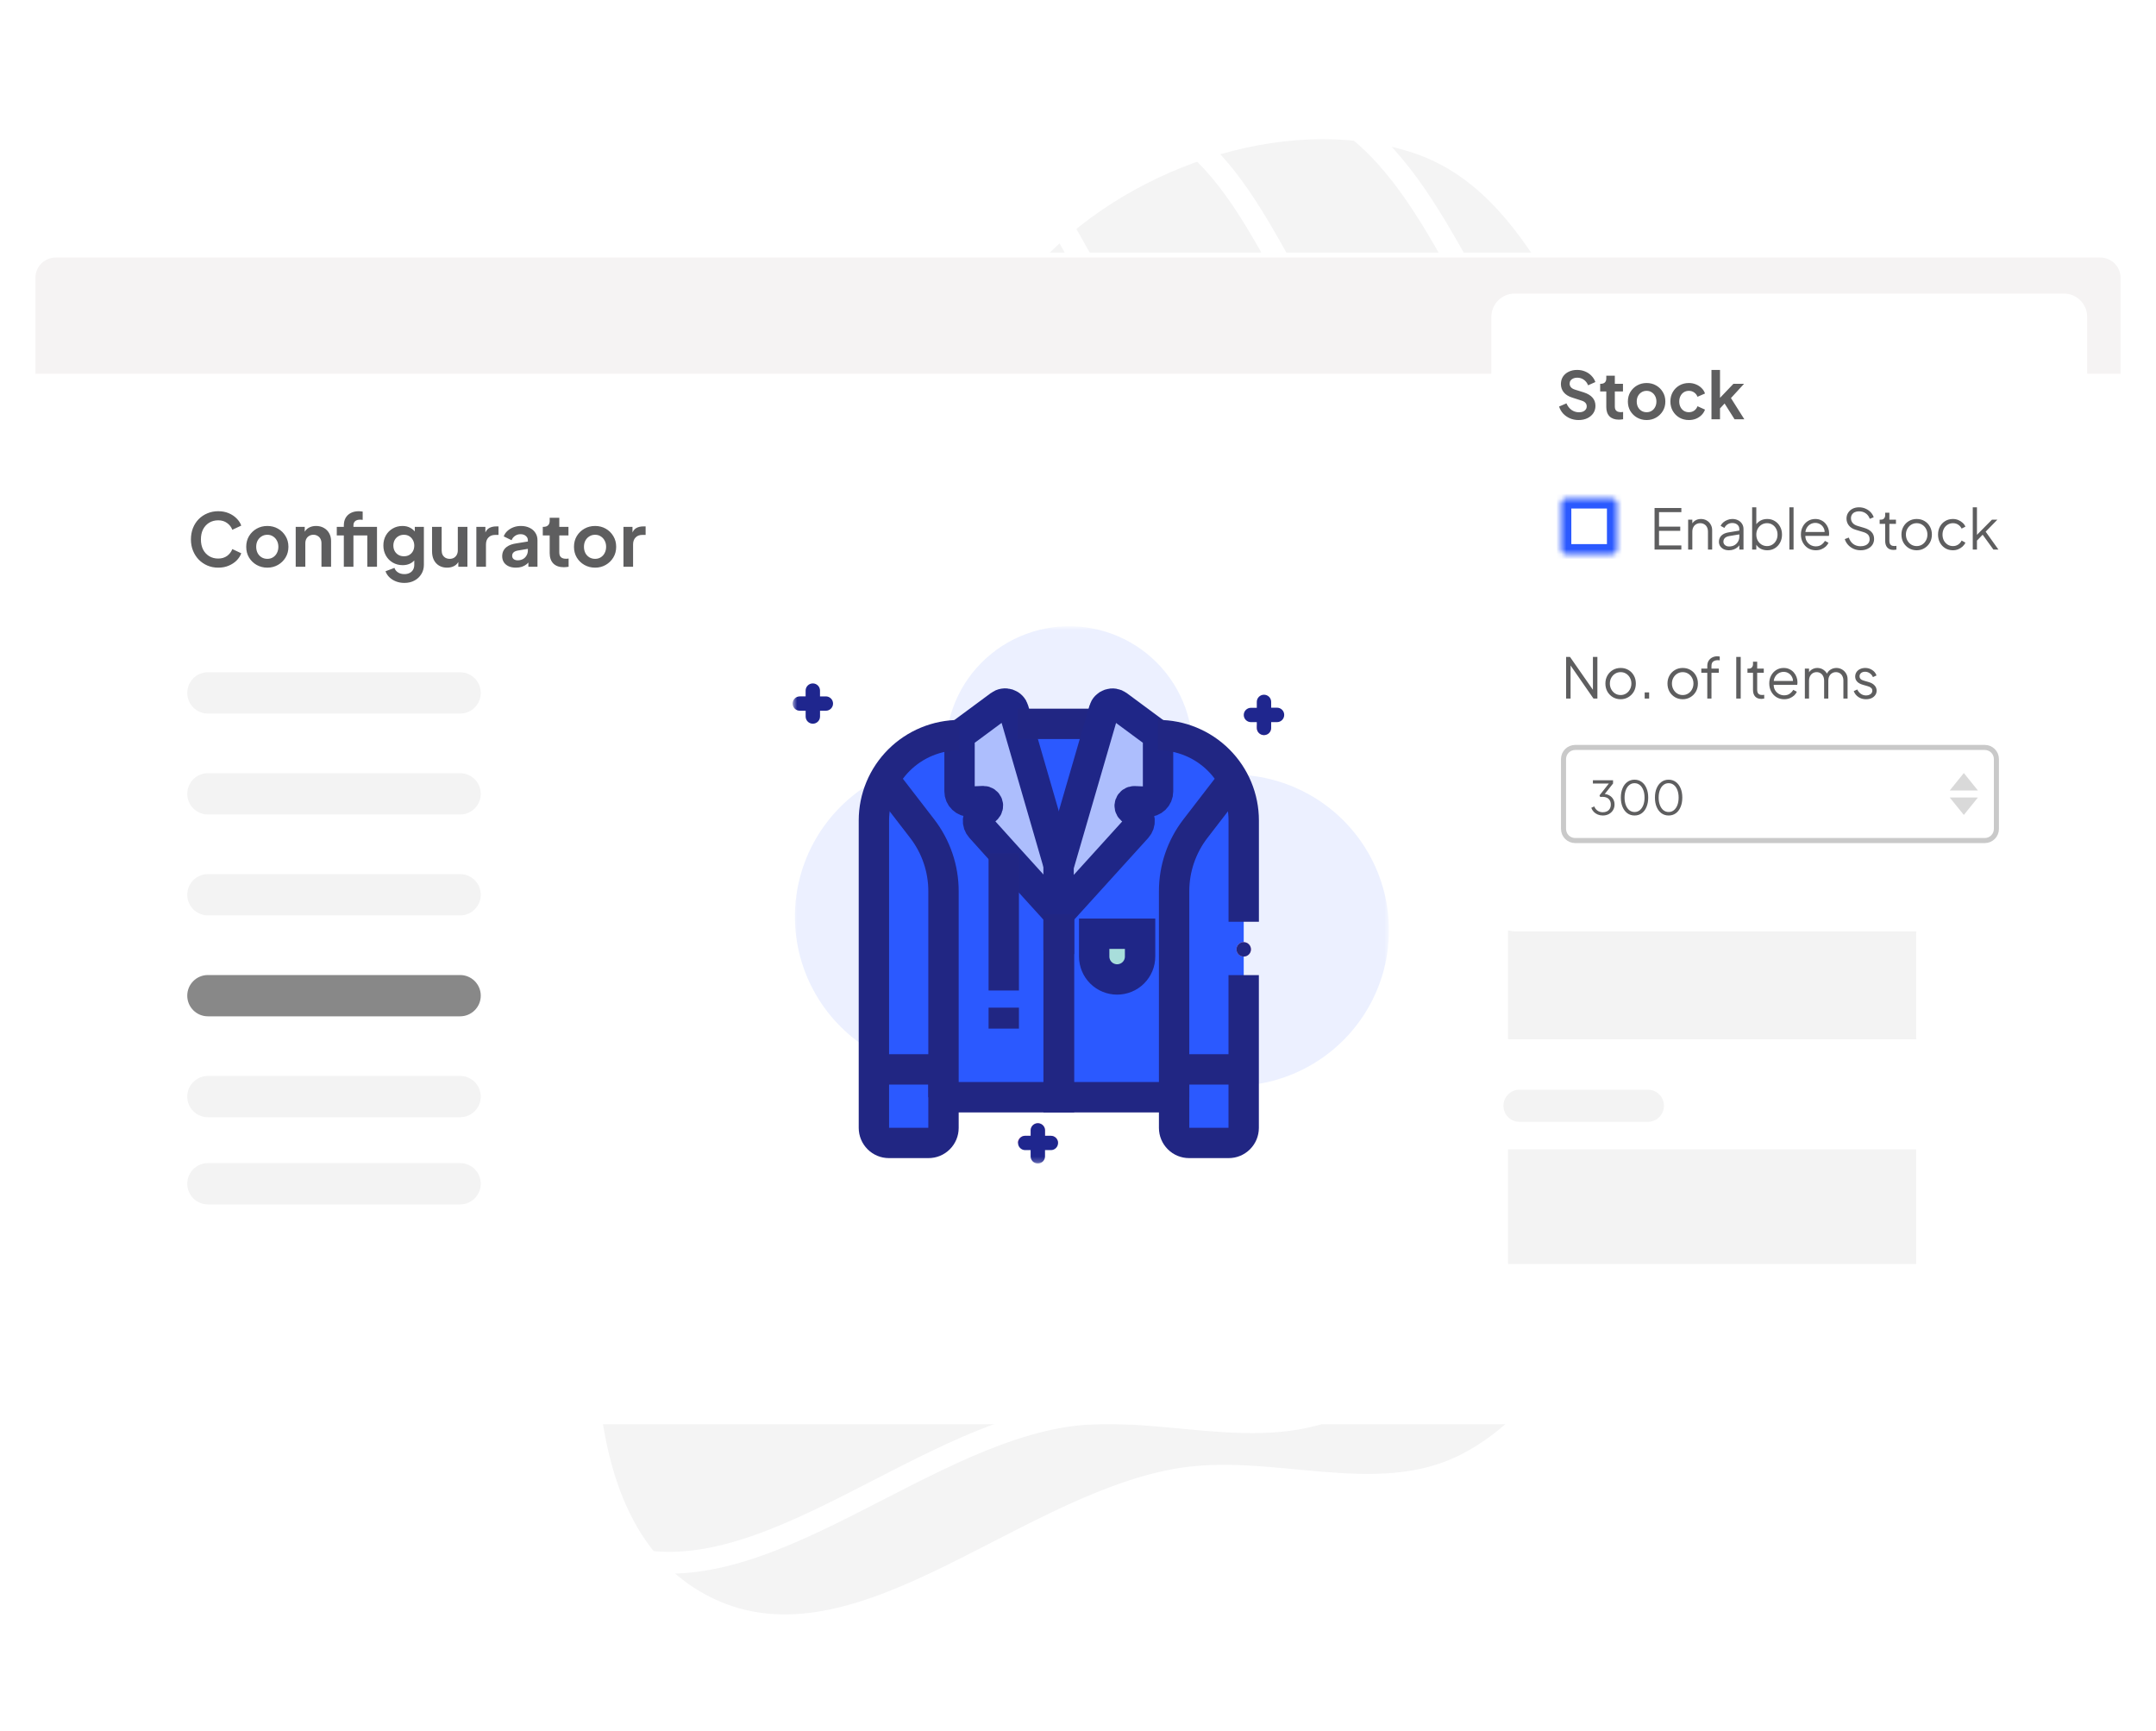 <svg width="426" height="342" viewBox="0 0 426 342" fill="none" xmlns="http://www.w3.org/2000/svg">
<g clip-path="url(#clip0_17_221)">
<g opacity="0.05">
<path fill-rule="evenodd" clip-rule="evenodd" d="M289.055 287.658C271.822 296.609 250.944 287.128 231.843 290.669C199.876 296.596 167.832 330.865 139.23 315.436C113.131 301.359 115.963 259.634 119.918 230.296C123.309 205.147 144.839 187.487 159.296 166.611C168.285 153.629 183.138 145.357 188.91 130.666C198.735 105.665 186.145 73.032 203.975 52.916C221.535 33.103 253.206 21.772 278.548 29.53C304.323 37.422 311.069 70.732 328.685 91.097C343.172 107.845 371.476 116.857 373.164 138.916C374.963 162.412 347.103 176.987 336.886 198.232C329.944 212.668 330.498 229.227 322.942 243.353C314.024 260.027 305.857 278.931 289.055 287.658Z" fill="#12141D" stroke="white" stroke-width="0.862"/>
<mask id="mask0_17_221" style="mask-type:alpha" maskUnits="userSpaceOnUse" x="115" y="24" width="261" height="298">
<path fill-rule="evenodd" clip-rule="evenodd" d="M289.055 287.659C271.822 296.61 250.945 287.129 231.843 290.67C199.876 296.597 167.833 330.866 139.23 315.438C113.132 301.36 115.963 259.635 119.919 230.297C123.309 205.148 144.839 187.489 159.296 166.612C168.286 153.63 183.138 145.358 188.911 130.668C198.735 105.667 186.145 73.034 203.975 52.917C221.536 33.104 253.206 21.773 278.549 29.532C304.323 37.423 311.07 70.733 328.685 91.098C343.172 107.846 371.476 116.858 373.165 138.917C374.963 162.413 347.103 176.988 336.886 198.233C329.944 212.669 330.498 229.228 322.943 243.354C314.024 260.028 305.857 278.932 289.055 287.659Z" fill="#C4C4C4" stroke="white" stroke-width="4.309"/>
</mask>
<g mask="url(#mask0_17_221)">
<path fill-rule="evenodd" clip-rule="evenodd" d="M266.252 277.009C249.016 285.96 228.138 276.484 209.034 280.027C177.063 285.957 145.013 320.223 116.41 304.801C90.311 290.729 93.147 249.012 97.107 219.679C100.501 194.535 122.035 176.877 136.495 156.002C145.487 143.022 160.342 134.75 166.117 120.062C175.946 95.065 163.359 62.44 181.192 42.325C198.757 22.514 230.432 11.181 255.776 18.935C281.552 26.822 288.295 60.124 305.909 80.483C320.396 97.227 348.701 106.233 350.387 128.288C352.183 151.778 324.318 166.354 314.098 187.596C307.154 202.03 307.706 218.585 300.148 232.71C291.227 249.381 283.056 268.283 266.252 277.009Z" stroke="white" stroke-width="4.309"/>
<path fill-rule="evenodd" clip-rule="evenodd" d="M233.241 246.479C218.237 254.271 200.062 246.023 183.432 249.107C155.6 254.269 127.699 284.097 102.799 270.673C80.08 258.424 82.55 222.111 85.997 196.577C88.952 174.689 107.698 159.318 120.287 141.147C128.115 129.848 141.046 122.646 146.074 109.861C154.63 88.101 143.674 59.702 159.198 42.192C174.489 24.946 202.063 15.081 224.125 21.83C246.564 28.695 252.433 57.684 267.766 75.406C280.377 89.981 305.017 97.82 306.485 117.018C308.048 137.466 283.791 150.154 274.894 168.645C268.848 181.21 269.328 195.621 262.749 207.916C254.982 222.429 247.869 238.882 233.241 246.479Z" stroke="white" stroke-width="4.309"/>
<path fill-rule="evenodd" clip-rule="evenodd" d="M195.941 223.779C182.612 230.707 166.454 223.35 151.677 226.085C126.947 230.662 102.171 257.201 80.034 245.232C59.834 234.31 62.005 201.98 65.051 179.249C67.662 159.763 84.311 146.09 95.486 129.92C102.435 119.865 113.922 113.463 118.382 102.083C125.971 82.715 116.214 57.422 129.999 41.843C143.576 26.499 168.075 17.734 187.686 23.759C207.632 29.886 212.868 55.7 226.506 71.489C237.723 84.474 259.627 91.47 260.944 108.564C262.347 126.772 240.798 138.052 232.904 154.509C227.54 165.692 227.977 178.523 222.138 189.465C215.246 202.381 208.936 217.025 195.941 223.779Z" stroke="white" stroke-width="4.309"/>
</g>
</g>
<g filter="url(#filter0_d_17_221)">
<path d="M415 49.889H11C8.239 49.889 6 52.127 6 54.889V276.373C6 279.134 8.239 281.373 11 281.373H415C417.761 281.373 420 279.134 420 276.373V54.889C420 52.127 417.761 49.889 415 49.889Z" fill="white"/>
</g>
<path d="M7 54.886C7 52.677 8.791 50.886 11 50.886H415C417.209 50.886 419 52.677 419 54.886V73.835H7V54.886Z" fill="#F5F3F3"/>
<path d="M43.118 112.151C42.345 112.151 41.63 112.011 40.973 111.73C40.325 111.45 39.755 111.059 39.262 110.556C38.779 110.053 38.402 109.464 38.131 108.787C37.86 108.11 37.725 107.37 37.725 106.568C37.725 105.766 37.856 105.027 38.117 104.35C38.387 103.663 38.764 103.074 39.247 102.581C39.74 102.078 40.316 101.691 40.973 101.421C41.63 101.14 42.345 101 43.118 101C43.892 101 44.583 101.131 45.192 101.392C45.81 101.653 46.332 102.001 46.758 102.436C47.183 102.861 47.487 103.33 47.671 103.842L45.902 104.669C45.699 104.127 45.356 103.683 44.873 103.335C44.389 102.977 43.805 102.798 43.118 102.798C42.442 102.798 41.843 102.958 41.321 103.277C40.808 103.596 40.407 104.035 40.117 104.596C39.837 105.157 39.697 105.814 39.697 106.568C39.697 107.322 39.837 107.985 40.117 108.555C40.407 109.116 40.808 109.555 41.321 109.874C41.843 110.193 42.442 110.353 43.118 110.353C43.805 110.353 44.389 110.179 44.873 109.831C45.356 109.473 45.699 109.023 45.902 108.482L47.671 109.309C47.487 109.821 47.183 110.295 46.758 110.73C46.332 111.155 45.81 111.498 45.192 111.76C44.583 112.021 43.892 112.151 43.118 112.151ZM52.827 112.151C52.054 112.151 51.348 111.972 50.71 111.614C50.082 111.257 49.58 110.769 49.203 110.15C48.835 109.531 48.652 108.826 48.652 108.033C48.652 107.24 48.835 106.535 49.203 105.916C49.58 105.297 50.082 104.809 50.71 104.451C51.339 104.093 52.044 103.915 52.827 103.915C53.6 103.915 54.301 104.093 54.929 104.451C55.558 104.809 56.055 105.297 56.423 105.916C56.8 106.525 56.988 107.231 56.988 108.033C56.988 108.826 56.8 109.531 56.423 110.15C56.046 110.769 55.543 111.257 54.915 111.614C54.287 111.972 53.591 112.151 52.827 112.151ZM52.827 110.411C53.252 110.411 53.625 110.309 53.944 110.106C54.272 109.903 54.528 109.623 54.712 109.265C54.905 108.898 55.002 108.487 55.002 108.033C55.002 107.569 54.905 107.163 54.712 106.815C54.528 106.457 54.272 106.177 53.944 105.974C53.625 105.761 53.252 105.655 52.827 105.655C52.392 105.655 52.01 105.761 51.682 105.974C51.353 106.177 51.092 106.457 50.899 106.815C50.715 107.163 50.623 107.569 50.623 108.033C50.623 108.487 50.715 108.898 50.899 109.265C51.092 109.623 51.353 109.903 51.682 110.106C52.01 110.309 52.392 110.411 52.827 110.411ZM58.428 111.977V104.089H60.212V105.64L60.067 105.365C60.25 104.891 60.55 104.533 60.966 104.292C61.391 104.04 61.884 103.915 62.445 103.915C63.025 103.915 63.536 104.04 63.981 104.292C64.435 104.543 64.789 104.896 65.04 105.35C65.291 105.795 65.417 106.312 65.417 106.902V111.977H63.517V107.351C63.517 107.003 63.45 106.703 63.315 106.452C63.179 106.201 62.991 106.007 62.749 105.872C62.517 105.727 62.242 105.655 61.923 105.655C61.613 105.655 61.338 105.727 61.096 105.872C60.855 106.007 60.666 106.201 60.531 106.452C60.395 106.703 60.328 107.003 60.328 107.351V111.977H58.428ZM67.936 111.977V105.785H66.544V104.089H67.936V103.828C67.936 103.228 68.057 102.721 68.298 102.305C68.55 101.88 68.898 101.556 69.342 101.334C69.787 101.111 70.314 101 70.922 101C71.038 101 71.164 101.01 71.299 101.029C71.444 101.039 71.566 101.053 71.662 101.073V102.711C71.566 102.692 71.473 102.682 71.386 102.682C71.309 102.672 71.237 102.668 71.169 102.668C70.744 102.668 70.415 102.764 70.183 102.958C69.951 103.141 69.835 103.431 69.835 103.828V104.089H73.286V105.785H69.835V111.977H67.936ZM72.575 111.977V104.089H74.489V111.977H72.575ZM79.898 115.167C79.308 115.167 78.761 115.07 78.26 114.877C77.757 114.684 77.322 114.413 76.955 114.065C76.597 113.727 76.336 113.326 76.172 112.862L77.941 112.195C78.056 112.562 78.283 112.857 78.622 113.079C78.97 113.311 79.395 113.427 79.898 113.427C80.284 113.427 80.623 113.355 80.913 113.21C81.212 113.065 81.444 112.852 81.609 112.572C81.773 112.301 81.855 111.972 81.855 111.585V109.787L82.218 110.222C81.947 110.696 81.584 111.054 81.13 111.295C80.675 111.537 80.159 111.658 79.579 111.658C78.844 111.658 78.187 111.489 77.607 111.15C77.027 110.812 76.572 110.348 76.244 109.758C75.915 109.168 75.751 108.507 75.751 107.772C75.751 107.028 75.915 106.365 76.244 105.785C76.572 105.205 77.022 104.751 77.593 104.422C78.162 104.084 78.81 103.915 79.535 103.915C80.124 103.915 80.642 104.04 81.087 104.292C81.541 104.533 81.918 104.886 82.218 105.35L81.957 105.829V104.089H83.754V111.585C83.754 112.272 83.585 112.886 83.247 113.427C82.918 113.968 82.464 114.394 81.884 114.703C81.313 115.012 80.652 115.167 79.898 115.167ZM79.811 109.903C80.217 109.903 80.569 109.816 80.869 109.642C81.178 109.458 81.42 109.207 81.594 108.888C81.768 108.569 81.855 108.202 81.855 107.786C81.855 107.38 81.763 107.018 81.58 106.699C81.406 106.37 81.164 106.114 80.855 105.93C80.555 105.746 80.207 105.655 79.811 105.655C79.414 105.655 79.057 105.746 78.738 105.93C78.419 106.114 78.167 106.37 77.984 106.699C77.81 107.018 77.723 107.38 77.723 107.786C77.723 108.192 77.81 108.555 77.984 108.874C78.167 109.193 78.413 109.444 78.723 109.628C79.042 109.812 79.405 109.903 79.811 109.903ZM88.34 112.151C87.731 112.151 87.199 112.016 86.746 111.745C86.3 111.474 85.958 111.097 85.716 110.614C85.484 110.131 85.368 109.565 85.368 108.917V104.089H87.267V108.758C87.267 109.087 87.33 109.377 87.456 109.628C87.591 109.87 87.779 110.063 88.021 110.208C88.272 110.343 88.553 110.411 88.862 110.411C89.171 110.411 89.447 110.343 89.689 110.208C89.93 110.063 90.119 109.864 90.254 109.613C90.389 109.362 90.457 109.062 90.457 108.714V104.089H92.356V111.977H90.558V110.425L90.718 110.701C90.534 111.184 90.23 111.547 89.805 111.789C89.389 112.03 88.901 112.151 88.34 112.151ZM94.122 111.977V104.089H95.906V105.843L95.761 105.582C95.944 104.992 96.229 104.582 96.616 104.35C97.012 104.118 97.486 104.002 98.037 104.002H98.501V105.684H97.819C97.278 105.684 96.843 105.853 96.515 106.191C96.186 106.52 96.022 106.984 96.022 107.583V111.977H94.122ZM101.937 112.151C101.386 112.151 100.908 112.059 100.502 111.876C100.096 111.692 99.781 111.431 99.559 111.092C99.337 110.744 99.226 110.343 99.226 109.889C99.226 109.454 99.323 109.067 99.516 108.729C99.709 108.381 100.009 108.091 100.415 107.859C100.821 107.627 101.333 107.463 101.951 107.366L104.532 106.945V108.395L102.314 108.772C101.937 108.84 101.657 108.961 101.473 109.135C101.289 109.309 101.197 109.536 101.197 109.816C101.197 110.087 101.299 110.305 101.502 110.469C101.715 110.624 101.976 110.701 102.285 110.701C102.681 110.701 103.029 110.618 103.329 110.454C103.638 110.28 103.875 110.044 104.039 109.744C104.213 109.444 104.3 109.116 104.3 108.758V106.728C104.3 106.39 104.165 106.109 103.894 105.887C103.633 105.655 103.285 105.539 102.85 105.539C102.444 105.539 102.082 105.65 101.763 105.872C101.454 106.085 101.226 106.37 101.081 106.728L99.53 105.974C99.685 105.558 99.926 105.201 100.255 104.901C100.593 104.591 100.99 104.35 101.444 104.176C101.898 104.002 102.391 103.915 102.923 103.915C103.571 103.915 104.141 104.035 104.634 104.277C105.127 104.509 105.508 104.838 105.779 105.263C106.059 105.679 106.199 106.167 106.199 106.728V111.977H104.402V110.628L104.808 110.599C104.605 110.937 104.363 111.223 104.083 111.455C103.803 111.677 103.484 111.851 103.126 111.977C102.768 112.093 102.372 112.151 101.937 112.151ZM111.409 112.064C110.52 112.064 109.828 111.822 109.336 111.339C108.853 110.846 108.611 110.154 108.611 109.265V105.785H107.248V104.089H107.393C107.78 104.089 108.079 103.987 108.292 103.784C108.505 103.581 108.611 103.286 108.611 102.9V102.291H110.51V104.089H112.322V105.785H110.51V109.164C110.51 109.425 110.553 109.647 110.64 109.831C110.737 110.015 110.882 110.154 111.075 110.251C111.278 110.348 111.535 110.396 111.844 110.396C111.912 110.396 111.989 110.392 112.076 110.382C112.173 110.372 112.264 110.363 112.351 110.353V111.977C112.216 111.996 112.061 112.016 111.887 112.035C111.713 112.054 111.554 112.064 111.409 112.064ZM117.588 112.151C116.815 112.151 116.109 111.972 115.471 111.614C114.843 111.257 114.34 110.769 113.963 110.15C113.596 109.531 113.412 108.826 113.412 108.033C113.412 107.24 113.596 106.535 113.963 105.916C114.34 105.297 114.843 104.809 115.471 104.451C116.099 104.093 116.805 103.915 117.588 103.915C118.361 103.915 119.062 104.093 119.69 104.451C120.318 104.809 120.816 105.297 121.183 105.916C121.56 106.525 121.749 107.231 121.749 108.033C121.749 108.826 121.56 109.531 121.183 110.15C120.806 110.769 120.303 111.257 119.675 111.614C119.048 111.972 118.352 112.151 117.588 112.151ZM117.588 110.411C118.013 110.411 118.385 110.309 118.704 110.106C119.033 109.903 119.289 109.623 119.473 109.265C119.666 108.898 119.762 108.487 119.762 108.033C119.762 107.569 119.666 107.163 119.473 106.815C119.289 106.457 119.033 106.177 118.704 105.974C118.385 105.761 118.013 105.655 117.588 105.655C117.153 105.655 116.771 105.761 116.442 105.974C116.113 106.177 115.852 106.457 115.659 106.815C115.476 107.163 115.384 107.569 115.384 108.033C115.384 108.487 115.476 108.898 115.659 109.265C115.852 109.623 116.113 109.903 116.442 110.106C116.771 110.309 117.153 110.411 117.588 110.411ZM123.19 111.977V104.089H124.973V105.843L124.828 105.582C125.011 104.992 125.296 104.582 125.683 104.35C126.079 104.118 126.553 104.002 127.104 104.002H127.568V105.684H126.887C126.345 105.684 125.91 105.853 125.582 106.191C125.253 106.52 125.089 106.984 125.089 107.583V111.977H123.19Z" fill="#5E5E5F"/>
<path d="M300.462 111.223C299.727 111.223 299.084 111.05 298.534 110.703C297.993 110.348 297.621 109.87 297.418 109.269L298.661 108.673C298.839 109.062 299.084 109.366 299.397 109.586C299.718 109.807 300.074 109.916 300.462 109.916C300.767 109.916 301.008 109.848 301.185 109.713C301.363 109.578 301.452 109.4 301.452 109.18C301.452 109.045 301.414 108.935 301.338 108.85C301.27 108.757 301.173 108.681 301.046 108.622C300.927 108.554 300.797 108.5 300.653 108.457L299.524 108.14C298.94 107.97 298.496 107.713 298.192 107.366C297.895 107.019 297.748 106.609 297.748 106.135C297.748 105.712 297.854 105.344 298.065 105.031C298.285 104.71 298.585 104.46 298.965 104.283C299.354 104.105 299.798 104.016 300.297 104.016C300.949 104.016 301.523 104.173 302.023 104.486C302.522 104.798 302.877 105.239 303.088 105.805L301.82 106.402C301.701 106.089 301.503 105.839 301.224 105.653C300.944 105.467 300.632 105.374 300.285 105.374C300.006 105.374 299.785 105.437 299.625 105.564C299.465 105.691 299.384 105.856 299.384 106.059C299.384 106.186 299.418 106.296 299.486 106.389C299.554 106.482 299.646 106.558 299.765 106.617C299.891 106.676 300.036 106.731 300.196 106.782L301.3 107.112C301.866 107.282 302.302 107.535 302.606 107.873C302.919 108.211 303.076 108.627 303.076 109.117C303.076 109.531 302.966 109.899 302.746 110.221C302.526 110.533 302.221 110.779 301.832 110.957C301.444 111.134 300.987 111.223 300.462 111.223ZM307.625 111.223C306.915 111.223 306.293 111.063 305.761 110.741C305.228 110.419 304.814 109.984 304.517 109.434C304.222 108.884 304.073 108.275 304.073 107.607C304.073 106.914 304.222 106.3 304.517 105.767C304.822 105.226 305.232 104.798 305.748 104.486C306.273 104.173 306.856 104.016 307.499 104.016C308.04 104.016 308.513 104.105 308.919 104.283C309.334 104.46 309.685 104.706 309.972 105.019C310.26 105.331 310.48 105.691 310.632 106.097C310.784 106.495 310.86 106.926 310.86 107.391C310.86 107.51 310.852 107.632 310.835 107.759C310.827 107.886 310.806 107.996 310.772 108.089H305.443V106.82H309.833L309.046 107.417C309.122 107.028 309.101 106.681 308.983 106.376C308.873 106.072 308.687 105.831 308.425 105.653C308.171 105.475 307.863 105.387 307.499 105.387C307.152 105.387 306.843 105.475 306.572 105.653C306.302 105.822 306.095 106.076 305.951 106.414C305.816 106.744 305.765 107.146 305.799 107.62C305.765 108.043 305.82 108.419 305.964 108.749C306.116 109.071 306.336 109.32 306.623 109.497C306.92 109.675 307.257 109.764 307.638 109.764C308.019 109.764 308.34 109.683 308.602 109.523C308.873 109.362 309.084 109.147 309.237 108.876L310.581 109.536C310.446 109.865 310.235 110.157 309.947 110.411C309.66 110.665 309.317 110.863 308.919 111.007C308.531 111.151 308.099 111.223 307.625 111.223ZM315.267 111.147C314.488 111.147 313.884 110.936 313.453 110.513C313.03 110.081 312.818 109.477 312.818 108.698V105.653H311.626V104.168H311.753C312.091 104.168 312.353 104.08 312.539 103.902C312.725 103.724 312.818 103.466 312.818 103.128V102.595H314.48V104.168H316.066V105.653H314.48V108.609C314.48 108.838 314.518 109.033 314.595 109.193C314.679 109.353 314.806 109.477 314.975 109.561C315.153 109.645 315.377 109.688 315.647 109.688C315.706 109.688 315.774 109.683 315.85 109.675C315.935 109.667 316.015 109.658 316.091 109.65V111.071C315.973 111.088 315.838 111.104 315.686 111.122C315.533 111.139 315.394 111.147 315.267 111.147ZM320.507 111.147C319.729 111.147 319.124 110.936 318.693 110.513C318.27 110.081 318.059 109.477 318.059 108.698V105.653H316.866V104.168H316.993C317.331 104.168 317.594 104.08 317.78 103.902C317.965 103.724 318.059 103.466 318.059 103.128V102.595H319.721V104.168H321.306V105.653H319.721V108.609C319.721 108.838 319.759 109.033 319.835 109.193C319.919 109.353 320.046 109.477 320.215 109.561C320.393 109.645 320.617 109.688 320.888 109.688C320.947 109.688 321.015 109.683 321.091 109.675C321.175 109.667 321.256 109.658 321.332 109.65V111.071C321.213 111.088 321.078 111.104 320.926 111.122C320.773 111.139 320.634 111.147 320.507 111.147ZM322.601 111.071V104.168H324.263V111.071H322.601ZM322.601 103.394V101.618H324.263V103.394H322.601ZM325.797 111.071V104.168H327.358V105.526L327.231 105.285C327.392 104.871 327.654 104.558 328.017 104.346C328.39 104.126 328.821 104.016 329.311 104.016C329.819 104.016 330.267 104.126 330.656 104.346C331.054 104.566 331.363 104.874 331.582 105.272C331.802 105.661 331.912 106.114 331.912 106.63V111.071H330.25V107.023C330.25 106.719 330.191 106.457 330.072 106.237C329.954 106.016 329.79 105.848 329.578 105.729C329.375 105.602 329.134 105.539 328.854 105.539C328.584 105.539 328.343 105.602 328.131 105.729C327.92 105.848 327.755 106.016 327.637 106.237C327.519 106.457 327.459 106.719 327.459 107.023V111.071H325.797ZM336.666 113.862C336.151 113.862 335.673 113.778 335.233 113.608C334.793 113.439 334.413 113.202 334.091 112.898C333.778 112.602 333.55 112.251 333.406 111.845L334.954 111.261C335.055 111.583 335.255 111.84 335.55 112.035C335.854 112.238 336.227 112.34 336.666 112.34C337.005 112.34 337.301 112.276 337.554 112.149C337.817 112.022 338.02 111.837 338.163 111.591C338.307 111.354 338.379 111.066 338.379 110.728V109.155L338.696 109.536C338.46 109.95 338.142 110.263 337.745 110.474C337.348 110.686 336.895 110.792 336.387 110.792C335.745 110.792 335.169 110.644 334.662 110.348C334.154 110.051 333.758 109.645 333.469 109.13C333.182 108.614 333.038 108.034 333.038 107.391C333.038 106.74 333.182 106.161 333.469 105.653C333.758 105.145 334.151 104.748 334.649 104.46C335.149 104.164 335.715 104.016 336.349 104.016C336.866 104.016 337.318 104.126 337.707 104.346C338.104 104.558 338.434 104.866 338.696 105.272L338.468 105.691V104.168H340.041V110.728C340.041 111.329 339.893 111.866 339.597 112.34C339.309 112.814 338.912 113.185 338.404 113.456C337.906 113.727 337.326 113.862 336.666 113.862ZM336.59 109.256C336.945 109.256 337.254 109.18 337.516 109.028C337.787 108.868 337.998 108.647 338.151 108.368C338.303 108.089 338.379 107.767 338.379 107.404C338.379 107.049 338.299 106.731 338.138 106.452C337.986 106.165 337.774 105.94 337.504 105.78C337.242 105.619 336.937 105.539 336.59 105.539C336.244 105.539 335.93 105.619 335.651 105.78C335.372 105.94 335.153 106.165 334.992 106.452C334.84 106.731 334.763 107.049 334.763 107.404C334.763 107.759 334.84 108.076 334.992 108.356C335.153 108.635 335.369 108.855 335.639 109.015C335.918 109.176 336.235 109.256 336.59 109.256ZM344.219 111.223C343.483 111.223 342.841 111.05 342.291 110.703C341.75 110.348 341.377 109.87 341.174 109.269L342.418 108.673C342.595 109.062 342.841 109.366 343.153 109.586C343.475 109.807 343.83 109.916 344.219 109.916C344.523 109.916 344.764 109.848 344.942 109.713C345.12 109.578 345.208 109.4 345.208 109.18C345.208 109.045 345.17 108.935 345.094 108.85C345.026 108.757 344.929 108.681 344.803 108.622C344.684 108.554 344.553 108.5 344.409 108.457L343.28 108.14C342.697 107.97 342.253 107.713 341.948 107.366C341.652 107.019 341.504 106.609 341.504 106.135C341.504 105.712 341.61 105.344 341.821 105.031C342.041 104.71 342.341 104.46 342.722 104.283C343.111 104.105 343.555 104.016 344.054 104.016C344.706 104.016 345.28 104.173 345.779 104.486C346.279 104.798 346.634 105.239 346.845 105.805L345.576 106.402C345.458 106.089 345.259 105.839 344.98 105.653C344.701 105.467 344.388 105.374 344.041 105.374C343.762 105.374 343.542 105.437 343.382 105.564C343.221 105.691 343.141 105.856 343.141 106.059C343.141 106.186 343.174 106.296 343.242 106.389C343.31 106.482 343.403 106.558 343.521 106.617C343.648 106.676 343.792 106.731 343.953 106.782L345.056 107.112C345.623 107.282 346.058 107.535 346.363 107.873C346.676 108.211 346.832 108.627 346.832 109.117C346.832 109.531 346.723 109.899 346.502 110.221C346.282 110.533 345.978 110.779 345.589 110.957C345.2 111.134 344.744 111.223 344.219 111.223Z" fill="#5E5E5F"/>
<path d="M90.915 132.822H41.078C38.826 132.822 37 134.648 37 136.9C37 139.152 38.826 140.978 41.078 140.978H90.915C93.167 140.978 94.993 139.152 94.993 136.9C94.993 134.648 93.167 132.822 90.915 132.822Z" fill="#F3F3F3"/>
<path d="M325.606 126.478H300.234C298.482 126.478 297.062 127.898 297.062 129.65C297.062 131.402 298.482 132.822 300.234 132.822H325.606C327.357 132.822 328.777 131.402 328.777 129.65C328.777 127.898 327.357 126.478 325.606 126.478Z" fill="#F3F3F3"/>
<path d="M325.606 170.886H300.234C298.482 170.886 297.062 172.306 297.062 174.058C297.062 175.81 298.482 177.23 300.234 177.23H325.606C327.357 177.23 328.777 175.81 328.777 174.058C328.777 172.306 327.357 170.886 325.606 170.886Z" fill="#F3F3F3"/>
<path d="M325.606 215.294H300.234C298.482 215.294 297.062 216.714 297.062 218.466C297.062 220.218 298.482 221.638 300.234 221.638H325.606C327.357 221.638 328.777 220.218 328.777 218.466C328.777 216.714 327.357 215.294 325.606 215.294Z" fill="#F3F3F3"/>
<path d="M90.915 152.76H41.078C38.826 152.76 37 154.586 37 156.839C37 159.091 38.826 160.917 41.078 160.917H90.915C93.167 160.917 94.993 159.091 94.993 156.839C94.993 154.586 93.167 152.76 90.915 152.76Z" fill="#F3F3F3"/>
<path d="M90.915 172.699H41.078C38.826 172.699 37 174.525 37 176.777C37 179.029 38.826 180.855 41.078 180.855H90.915C93.167 180.855 94.993 179.029 94.993 176.777C94.993 174.525 93.167 172.699 90.915 172.699Z" fill="#F3F3F3"/>
<path d="M90.915 192.637H41.078C38.826 192.637 37 194.463 37 196.715C37 198.968 38.826 200.794 41.078 200.794H90.915C93.167 200.794 94.993 198.968 94.993 196.715C94.993 194.463 93.167 192.637 90.915 192.637Z" fill="#888888"/>
<path d="M90.915 212.575H41.078C38.826 212.575 37 214.401 37 216.654C37 218.906 38.826 220.732 41.078 220.732H90.915C93.167 220.732 94.993 218.906 94.993 216.654C94.993 214.401 93.167 212.575 90.915 212.575Z" fill="#F3F3F3"/>
<path d="M90.915 229.795H41.078C38.826 229.795 37 231.621 37 233.873C37 236.126 38.826 237.952 41.078 237.952H90.915C93.167 237.952 94.993 236.126 94.993 233.873C94.993 231.621 93.167 229.795 90.915 229.795Z" fill="#F3F3F3"/>
<mask id="mask1_17_221" style="mask-type:luminance" maskUnits="userSpaceOnUse" x="156" y="123" width="119" height="107">
<path d="M274.409 123.759H156.61V229.795H274.409V123.759Z" fill="white"/>
</mask>
<g mask="url(#mask1_17_221)">
<path d="M163.18 137.59H162.024V136.438C162.024 136.062 161.874 135.702 161.608 135.436C161.341 135.17 160.98 135.021 160.603 135.021C160.226 135.021 159.864 135.17 159.597 135.436C159.331 135.702 159.181 136.062 159.181 136.438V137.585H158.029C157.653 137.585 157.291 137.735 157.025 138C156.758 138.266 156.609 138.626 156.609 139.002C156.609 139.378 156.758 139.738 157.025 140.003C157.291 140.269 157.653 140.418 158.029 140.418H159.186V141.566C159.186 141.942 159.335 142.301 159.602 142.567C159.869 142.833 160.23 142.982 160.607 142.982C160.984 142.982 161.346 142.833 161.612 142.567C161.879 142.301 162.028 141.942 162.028 141.566V140.418H163.18C163.557 140.418 163.918 140.269 164.185 140.003C164.451 139.738 164.602 139.378 164.602 139.002C164.602 138.626 164.451 138.266 164.185 138C163.918 137.735 163.557 137.585 163.18 137.585V137.59Z" fill="#1F268E"/>
<g style="mix-blend-mode:multiply" opacity="0.4">
<path d="M234.814 154.289C235.735 150.853 235.887 147.257 235.26 143.755C234.634 140.253 233.243 136.932 231.188 134.024C229.132 131.117 226.461 128.694 223.363 126.929C220.264 125.163 216.815 124.096 213.258 123.804C209.701 123.512 206.123 124.002 202.777 125.239C199.431 126.476 196.398 128.43 193.892 130.963C191.387 133.496 189.469 136.546 188.276 139.898C187.083 143.25 186.643 146.823 186.987 150.363C181.573 150.527 176.298 152.109 171.692 154.948C167.086 157.787 163.31 161.784 160.745 166.539C158.179 171.292 156.915 176.635 157.078 182.03C157.241 187.425 158.825 192.682 161.673 197.275C164.521 201.866 168.53 205.63 173.299 208.188C178.069 210.746 183.43 212.008 188.843 211.848C194.257 211.687 199.533 210.109 204.142 207.274C208.75 204.438 212.528 200.443 215.097 195.691C217.4 201.17 221.246 205.867 226.169 209.215C231.093 212.563 236.883 214.419 242.843 214.559C248.802 214.699 254.673 213.117 259.75 210.003C264.826 206.889 268.889 202.378 271.449 197.014C274.009 191.649 274.955 185.66 274.174 179.771C273.393 173.882 270.919 168.345 267.049 163.827C263.178 159.309 258.079 156.005 252.365 154.312C246.651 152.62 240.568 152.612 234.851 154.289H234.814Z" fill="#CFDAFF"/>
</g>
<path d="M209.062 225.815H201.074C201.074 225.439 201.223 225.079 201.489 224.813C201.755 224.547 202.116 224.397 202.493 224.395H203.644V223.248C203.665 222.886 203.824 222.546 204.088 222.297C204.352 222.048 204.702 221.909 205.066 221.909C205.43 221.909 205.779 222.048 206.044 222.297C206.308 222.546 206.467 222.886 206.487 223.248V224.395H207.639C208.017 224.395 208.378 224.545 208.645 224.811C208.913 225.077 209.062 225.439 209.062 225.815Z" fill="#F2A7C5"/>
<path d="M243.66 154.032L243.582 153.906C242.117 151.282 239.974 149.096 237.376 147.575C234.778 146.054 231.82 145.252 228.807 145.253L226.159 143.297H192.246L189.598 145.253C186.587 145.251 183.629 146.049 181.032 147.567C178.435 149.085 176.291 151.268 174.823 153.888L174.746 154.032C173.383 156.512 172.67 159.296 172.673 162.124V225.833H183.446C184.237 225.832 184.995 225.518 185.554 224.961C186.113 224.404 186.428 223.648 186.429 222.859V216.778H231.99V222.842C231.991 223.63 232.306 224.385 232.865 224.943C233.425 225.5 234.182 225.814 234.973 225.815H245.745V162.106C245.742 159.283 245.024 156.506 243.66 154.032Z" fill="#2B59FF"/>
<path d="M247.174 187.563C247.174 187.844 247.09 188.119 246.933 188.353C246.776 188.587 246.553 188.77 246.292 188.877C246.031 188.985 245.744 189.013 245.467 188.958C245.19 188.903 244.935 188.768 244.736 188.569C244.536 188.369 244.4 188.116 244.345 187.84C244.29 187.564 244.318 187.277 244.426 187.018C244.534 186.758 244.717 186.535 244.953 186.379C245.187 186.222 245.463 186.139 245.746 186.139C246.124 186.139 246.488 186.289 246.756 186.556C247.023 186.823 247.174 187.185 247.174 187.563Z" fill="#F2A7C5"/>
<path d="M251.168 143.279V143.821C251.168 144.196 251.018 144.556 250.753 144.82C250.486 145.086 250.126 145.234 249.749 145.234C249.373 145.234 249.011 145.086 248.746 144.82C248.479 144.556 248.33 144.196 248.33 143.821V143.279H251.168Z" fill="#F2A7C5"/>
<path d="M209.248 171.143V180.631L209.212 180.591L209.171 180.545L198.322 168.585L193.76 163.52C193.576 163.316 193.435 163.076 193.346 162.816C193.257 162.555 193.223 162.279 193.245 162.004C193.266 161.73 193.343 161.463 193.472 161.22C193.601 160.976 193.777 160.761 193.992 160.588L194.898 159.856C195.036 159.735 195.134 159.575 195.178 159.397C195.223 159.219 195.213 159.033 195.148 158.861C195.084 158.69 194.969 158.541 194.818 158.437C194.667 158.332 194.489 158.276 194.305 158.274L191.711 158.383C191.438 158.394 191.164 158.349 190.909 158.252C190.652 158.156 190.418 158.009 190.221 157.82C190.022 157.631 189.866 157.404 189.758 157.153C189.65 156.902 189.595 156.632 189.594 156.358V145.234L192.246 143.278L197.56 139.347C197.785 139.178 198.048 139.066 198.327 139.021C198.605 138.975 198.891 138.998 199.158 139.087C199.426 139.176 199.668 139.328 199.863 139.531C200.059 139.733 200.202 139.981 200.28 140.251L201.083 143.002L201.16 143.269L209.203 171.007L209.248 171.143Z" fill="#ADBEFD" stroke="#1F2687" stroke-width="6" stroke-miterlimit="10"/>
<path d="M189.598 145.234C187.375 145.234 185.174 145.671 183.12 146.519C181.067 147.367 179.201 148.609 177.629 150.176C176.058 151.743 174.811 153.603 173.961 155.65C173.11 157.697 172.673 159.891 172.673 162.106V222.837C172.673 223.625 172.987 224.381 173.546 224.939C174.104 225.497 174.862 225.812 175.653 225.815H183.442C183.833 225.815 184.222 225.738 184.585 225.588C184.946 225.439 185.276 225.218 185.552 224.942C185.83 224.665 186.049 224.337 186.199 223.976C186.349 223.615 186.425 223.228 186.425 222.837V216.778H209.248V180.631" stroke="#212683" stroke-width="6" stroke-miterlimit="10"/>
<path d="M201.074 143.012H217.268" stroke="#212683" stroke-width="6" stroke-miterlimit="10"/>
<path d="M186.425 216.778V176.068C186.425 171.602 184.945 167.262 182.218 163.719L174.746 154.032" stroke="#212683" stroke-width="6" stroke-miterlimit="10"/>
<path d="M228.816 145.235V156.382C228.816 156.655 228.762 156.925 228.654 157.176C228.547 157.427 228.39 157.653 228.193 157.843C227.995 158.031 227.762 158.179 227.506 158.276C227.25 158.373 226.977 158.416 226.704 158.406L224.111 158.298C223.927 158.299 223.747 158.356 223.597 158.46C223.446 158.565 223.331 158.713 223.267 158.884C223.203 159.055 223.192 159.243 223.236 159.421C223.281 159.597 223.379 159.758 223.516 159.879L224.423 160.611C224.638 160.784 224.815 160.999 224.943 161.242C225.071 161.486 225.149 161.753 225.17 162.027C225.192 162.302 225.157 162.577 225.069 162.838C224.98 163.098 224.839 163.338 224.654 163.543L209.239 180.545L209.203 180.591L209.162 180.631V171.143L209.198 171.012L217.268 143.279L218.144 140.26C218.224 139.991 218.367 139.744 218.562 139.542C218.758 139.34 218.999 139.189 219.266 139.1C219.534 139.011 219.819 138.987 220.097 139.033C220.376 139.077 220.638 139.189 220.864 139.356L226.178 143.288L228.816 145.235Z" fill="#ADBEFD" stroke="#1F2687" stroke-width="6" stroke-miterlimit="10"/>
<path d="M209.171 180.631V216.778H231.99V222.842C231.991 223.63 232.306 224.385 232.865 224.943C233.425 225.5 234.182 225.814 234.973 225.815H242.754C243.545 225.814 244.302 225.5 244.861 224.943C245.421 224.385 245.736 223.63 245.737 222.842V192.659" stroke="#212683" stroke-width="6" stroke-miterlimit="10"/>
<path d="M228.816 145.234C231.04 145.234 233.242 145.67 235.296 146.518C237.35 147.365 239.216 148.609 240.788 150.175C242.36 151.742 243.608 153.602 244.458 155.649C245.309 157.696 245.746 159.89 245.746 162.106V182.113" stroke="#212683" stroke-width="6" stroke-miterlimit="10"/>
<path d="M243.66 154.032L236.197 163.719C233.469 167.262 231.989 171.602 231.99 176.068V216.778" stroke="#212683" stroke-width="6" stroke-miterlimit="10"/>
<path d="M216.199 184.472H225.267V188.99C225.267 190.188 224.788 191.338 223.938 192.186C223.088 193.032 221.935 193.509 220.732 193.509C219.53 193.509 218.376 193.032 217.526 192.186C216.677 191.338 216.199 190.188 216.199 188.99V184.472Z" fill="#A8DEDB" stroke="#1F2687" stroke-width="6" stroke-miterlimit="10"/>
<path d="M253.743 141.254C253.743 141.63 253.593 141.99 253.328 142.255C253.061 142.522 252.701 142.671 252.324 142.673H251.168V143.821C251.168 144.196 251.018 144.556 250.753 144.82C250.486 145.086 250.125 145.235 249.749 145.235C249.372 145.235 249.012 145.086 248.745 144.82C248.479 144.556 248.329 144.196 248.329 143.821V142.673H247.173C246.796 142.673 246.435 142.524 246.168 142.258C245.902 141.993 245.752 141.632 245.752 141.257C245.752 140.881 245.902 140.521 246.168 140.255C246.435 139.989 246.796 139.84 247.173 139.84H248.329V138.67C248.329 138.295 248.479 137.935 248.745 137.67C249.012 137.404 249.372 137.255 249.749 137.255C250.125 137.255 250.486 137.404 250.753 137.67C251.018 137.935 251.168 138.295 251.168 138.67V139.817H252.324C252.512 139.817 252.699 139.855 252.872 139.927C253.046 140 253.204 140.106 253.336 140.24C253.467 140.373 253.572 140.532 253.641 140.706C253.712 140.881 253.746 141.066 253.743 141.254Z" fill="#1F268E"/>
<path d="M209.062 225.815C209.062 226 209.025 226.184 208.954 226.357C208.882 226.529 208.778 226.685 208.645 226.816C208.513 226.948 208.356 227.052 208.183 227.122C208.01 227.193 207.825 227.229 207.639 227.228H206.483V228.377C206.493 228.569 206.465 228.762 206.398 228.943C206.332 229.124 206.229 229.29 206.096 229.431C205.963 229.571 205.802 229.683 205.624 229.76C205.447 229.836 205.255 229.875 205.062 229.875C204.868 229.875 204.676 229.836 204.498 229.76C204.32 229.683 204.16 229.571 204.027 229.431C203.894 229.29 203.79 229.124 203.724 228.943C203.657 228.762 203.629 228.569 203.64 228.377V227.228H202.493C202.129 227.209 201.789 227.05 201.539 226.787C201.289 226.523 201.15 226.174 201.15 225.812C201.15 225.449 201.289 225.101 201.539 224.838C201.789 224.574 202.129 224.416 202.493 224.395H203.645V223.248C203.665 222.886 203.824 222.546 204.088 222.297C204.352 222.048 204.702 221.909 205.066 221.909C205.43 221.909 205.779 222.048 206.044 222.297C206.308 222.546 206.466 222.886 206.487 223.248V224.395H207.639C208.017 224.395 208.378 224.545 208.645 224.811C208.913 225.077 209.062 225.439 209.062 225.815Z" fill="#1F268E"/>
<path d="M247.174 187.563C247.174 187.844 247.09 188.119 246.933 188.353C246.776 188.587 246.553 188.77 246.292 188.877C246.031 188.985 245.744 189.013 245.467 188.958C245.19 188.903 244.935 188.768 244.736 188.569C244.536 188.369 244.4 188.116 244.345 187.84C244.29 187.564 244.318 187.277 244.426 187.018C244.534 186.758 244.717 186.535 244.953 186.379C245.187 186.222 245.463 186.139 245.746 186.139C246.124 186.139 246.488 186.289 246.756 186.556C247.023 186.823 247.174 187.185 247.174 187.563Z" fill="#212683"/>
<path d="M198.331 168.585V195.691" stroke="#212683" stroke-width="6" stroke-miterlimit="10"/>
<path d="M198.331 199.08V203.223" stroke="#212683" stroke-width="6" stroke-miterlimit="10"/>
<path d="M209.248 211.279H209.171" stroke="#212683" stroke-width="6" stroke-miterlimit="10"/>
<path d="M245.755 211.279H245.745H231.99" stroke="#212683" stroke-width="6" stroke-miterlimit="10"/>
<path d="M186.425 211.279H172.673" stroke="#212683" stroke-width="6" stroke-miterlimit="10"/>
</g>
<path d="M378.615 138.26H297.968V160.917H378.615V138.26Z" fill="#F3F3F3"/>
<path d="M378.615 182.668H297.968V205.325H378.615V182.668Z" fill="#F3F3F3"/>
<path d="M378.615 227.076H297.968V249.733H378.615V227.076Z" fill="#F3F3F3"/>
<g filter="url(#filter1_d_17_221)">
<path d="M407.803 58H299.277C296.737 58 294.678 60.059 294.678 62.599V179.401C294.678 181.941 296.737 184 299.277 184H407.803C410.342 184 412.401 181.941 412.401 179.401V62.599C412.401 60.059 410.342 58 407.803 58Z" fill="white"/>
<path d="M311.907 82.987C311.297 82.987 310.73 82.875 310.207 82.652C309.692 82.429 309.246 82.12 308.867 81.725C308.499 81.321 308.228 80.853 308.057 80.321L309.511 79.69C309.744 80.24 310.078 80.673 310.516 80.991C310.954 81.3 311.447 81.454 311.996 81.454C312.305 81.454 312.572 81.407 312.795 81.313C313.026 81.21 313.202 81.072 313.323 80.901C313.452 80.729 313.516 80.523 313.516 80.283C313.516 79.999 313.431 79.768 313.259 79.587C313.096 79.398 312.847 79.252 312.512 79.15L310.67 78.557C309.923 78.326 309.362 77.978 308.983 77.514C308.606 77.051 308.417 76.506 308.417 75.879C308.417 75.33 308.551 74.845 308.816 74.424C309.091 74.004 309.469 73.677 309.949 73.445C310.439 73.205 310.997 73.085 311.623 73.085C312.198 73.085 312.726 73.188 313.207 73.394C313.688 73.591 314.1 73.87 314.443 74.231C314.795 74.583 315.056 74.999 315.229 75.48L313.787 76.124C313.598 75.643 313.315 75.274 312.936 75.016C312.558 74.75 312.121 74.617 311.623 74.617C311.331 74.617 311.075 74.669 310.851 74.772C310.627 74.866 310.451 75.004 310.323 75.184C310.202 75.356 310.142 75.561 310.142 75.802C310.142 76.068 310.228 76.304 310.4 76.51C310.572 76.707 310.833 76.862 311.186 76.974L312.949 77.527C313.713 77.776 314.284 78.12 314.662 78.557C315.048 78.995 315.241 79.536 315.241 80.18C315.241 80.729 315.099 81.214 314.817 81.635C314.533 82.055 314.142 82.386 313.645 82.626C313.147 82.866 312.568 82.987 311.907 82.987ZM319.869 82.909C319.08 82.909 318.466 82.695 318.028 82.266C317.6 81.828 317.385 81.214 317.385 80.424V77.334H316.174V75.828H316.303C316.647 75.828 316.913 75.737 317.101 75.557C317.291 75.377 317.385 75.115 317.385 74.772V74.231H319.071V75.828H320.681V77.334H319.071V80.334C319.071 80.566 319.109 80.763 319.187 80.926C319.273 81.09 319.402 81.214 319.574 81.3C319.753 81.386 319.982 81.429 320.256 81.429C320.317 81.429 320.384 81.424 320.462 81.416C320.548 81.407 320.629 81.398 320.707 81.39V82.832C320.587 82.849 320.449 82.866 320.294 82.883C320.14 82.901 319.998 82.909 319.869 82.909ZM325.357 82.987C324.671 82.987 324.044 82.828 323.477 82.51C322.92 82.193 322.473 81.759 322.138 81.21C321.813 80.66 321.649 80.034 321.649 79.33C321.649 78.626 321.813 77.999 322.138 77.45C322.473 76.901 322.92 76.467 323.477 76.149C324.036 75.832 324.662 75.673 325.357 75.673C326.044 75.673 326.667 75.832 327.224 76.149C327.783 76.467 328.225 76.901 328.551 77.45C328.885 77.991 329.053 78.617 329.053 79.33C329.053 80.034 328.885 80.66 328.551 81.21C328.216 81.759 327.77 82.193 327.211 82.51C326.654 82.828 326.036 82.987 325.357 82.987ZM325.357 81.442C325.735 81.442 326.066 81.351 326.348 81.171C326.641 80.991 326.868 80.742 327.031 80.424C327.203 80.098 327.288 79.733 327.288 79.33C327.288 78.918 327.203 78.557 327.031 78.248C326.868 77.931 326.641 77.682 326.348 77.501C326.066 77.313 325.735 77.218 325.357 77.218C324.971 77.218 324.632 77.313 324.34 77.501C324.048 77.682 323.817 77.931 323.645 78.248C323.482 78.557 323.4 78.918 323.4 79.33C323.4 79.733 323.482 80.098 323.645 80.424C323.817 80.742 324.048 80.991 324.34 81.171C324.632 81.351 324.971 81.442 325.357 81.442ZM333.706 82.987C333.01 82.987 332.383 82.828 331.826 82.51C331.276 82.184 330.842 81.746 330.525 81.197C330.208 80.639 330.049 80.012 330.049 79.317C330.049 78.622 330.208 77.999 330.525 77.45C330.842 76.901 331.276 76.467 331.826 76.149C332.383 75.832 333.01 75.673 333.706 75.673C334.203 75.673 334.666 75.763 335.096 75.944C335.526 76.115 335.895 76.356 336.203 76.664C336.52 76.965 336.749 77.326 336.886 77.746L335.405 78.39C335.276 78.038 335.057 77.755 334.748 77.54C334.448 77.326 334.1 77.218 333.706 77.218C333.337 77.218 333.005 77.308 332.714 77.489C332.431 77.669 332.207 77.918 332.045 78.235C331.882 78.553 331.8 78.918 331.8 79.33C331.8 79.742 331.882 80.107 332.045 80.424C332.207 80.742 332.431 80.991 332.714 81.171C333.005 81.351 333.337 81.442 333.706 81.442C334.109 81.442 334.461 81.334 334.762 81.12C335.062 80.905 335.276 80.617 335.405 80.257L336.886 80.926C336.749 81.321 336.525 81.677 336.216 81.995C335.907 82.304 335.538 82.549 335.109 82.729C334.68 82.901 334.212 82.987 333.706 82.987ZM338.166 82.832V73.085H339.853V79.471L339.209 79.278L342.505 75.828H344.604L342.016 78.647L344.655 82.832H342.724L340.432 79.201L341.436 78.995L339.325 81.261L339.853 80.231V82.832H338.166Z" fill="#5E5E5F"/>
<path d="M326.92 108.584V100.362H332.217V101.189H327.803V104.048H331.997V104.876H327.803V107.756H332.217V108.584H326.92ZM333.557 108.584V102.668H334.384V103.816L334.197 103.772C334.344 103.389 334.583 103.088 334.914 102.867C335.252 102.646 335.642 102.536 336.084 102.536C336.503 102.536 336.878 102.632 337.21 102.823C337.548 103.014 337.812 103.279 338.004 103.617C338.203 103.949 338.302 104.324 338.302 104.743V108.584H337.474V105.063C337.474 104.703 337.408 104.397 337.276 104.147C337.151 103.897 336.97 103.706 336.735 103.573C336.507 103.434 336.242 103.364 335.94 103.364C335.638 103.364 335.37 103.434 335.135 103.573C334.899 103.706 334.715 103.901 334.583 104.158C334.45 104.408 334.384 104.71 334.384 105.063V108.584H333.557ZM341.594 108.716C341.218 108.716 340.884 108.646 340.589 108.507C340.295 108.359 340.064 108.161 339.894 107.911C339.725 107.661 339.641 107.374 339.641 107.05C339.641 106.741 339.707 106.461 339.839 106.211C339.972 105.954 340.177 105.736 340.457 105.56C340.737 105.383 341.094 105.258 341.528 105.185L343.845 104.798V105.549L341.726 105.902C341.299 105.976 340.99 106.112 340.799 106.31C340.615 106.509 340.523 106.744 340.523 107.017C340.523 107.282 340.626 107.506 340.832 107.69C341.046 107.874 341.318 107.966 341.649 107.966C342.053 107.966 342.407 107.881 342.708 107.712C343.01 107.535 343.245 107.3 343.415 107.006C343.584 106.711 343.669 106.384 343.669 106.023V104.522C343.669 104.169 343.539 103.882 343.283 103.662C343.025 103.441 342.69 103.331 342.278 103.331C341.918 103.331 341.601 103.422 341.329 103.606C341.057 103.783 340.854 104.015 340.722 104.302L339.972 103.893C340.082 103.643 340.254 103.415 340.49 103.209C340.733 103.003 341.008 102.841 341.318 102.724C341.627 102.598 341.947 102.536 342.278 102.536C342.712 102.536 343.095 102.62 343.426 102.79C343.764 102.959 344.026 103.194 344.209 103.496C344.401 103.79 344.496 104.133 344.496 104.522V108.584H343.669V107.403L343.79 107.524C343.687 107.745 343.525 107.947 343.305 108.131C343.091 108.308 342.837 108.451 342.543 108.562C342.256 108.665 341.94 108.716 341.594 108.716ZM349.19 108.716C348.682 108.716 348.222 108.602 347.81 108.374C347.405 108.139 347.1 107.808 346.894 107.381L347.026 107.26V108.584H346.199V100.229H347.026V103.993L346.894 103.761C347.129 103.386 347.442 103.088 347.832 102.867C348.229 102.646 348.682 102.536 349.19 102.536C349.749 102.536 350.246 102.672 350.679 102.944C351.121 103.209 351.467 103.573 351.717 104.037C351.975 104.5 352.103 105.03 352.103 105.626C352.103 106.215 351.975 106.744 351.717 107.215C351.467 107.679 351.121 108.047 350.679 108.319C350.246 108.584 349.749 108.716 349.19 108.716ZM349.146 107.889C349.543 107.889 349.896 107.789 350.205 107.591C350.522 107.392 350.767 107.123 350.945 106.785C351.128 106.439 351.22 106.053 351.22 105.626C351.22 105.192 351.128 104.806 350.945 104.467C350.767 104.129 350.522 103.86 350.205 103.662C349.896 103.463 349.543 103.364 349.146 103.364C348.748 103.364 348.388 103.463 348.064 103.662C347.747 103.86 347.493 104.133 347.302 104.478C347.118 104.817 347.026 105.199 347.026 105.626C347.026 106.053 347.118 106.439 347.302 106.785C347.493 107.123 347.747 107.392 348.064 107.591C348.388 107.789 348.748 107.889 349.146 107.889ZM353.56 108.584V100.229H354.388V108.584H353.56ZM358.775 108.716C358.223 108.716 357.723 108.584 357.274 108.319C356.832 108.047 356.482 107.675 356.226 107.204C355.968 106.733 355.839 106.2 355.839 105.604C355.839 105.008 355.964 104.482 356.215 104.026C356.464 103.562 356.803 103.198 357.229 102.933C357.664 102.668 358.149 102.536 358.686 102.536C359.114 102.536 359.492 102.617 359.823 102.779C360.162 102.933 360.448 103.147 360.684 103.419C360.92 103.684 361.1 103.985 361.224 104.324C361.35 104.655 361.413 104.997 361.413 105.35C361.413 105.424 361.409 105.508 361.402 105.604C361.394 105.692 361.383 105.784 361.369 105.88H356.369V105.107H360.894L360.496 105.438C360.563 105.034 360.515 104.673 360.353 104.357C360.199 104.033 359.974 103.779 359.68 103.595C359.385 103.404 359.054 103.308 358.686 103.308C358.318 103.308 357.976 103.404 357.66 103.595C357.351 103.787 357.108 104.055 356.932 104.401C356.755 104.74 356.685 105.144 356.722 105.615C356.685 106.086 356.759 106.498 356.943 106.851C357.134 107.197 357.392 107.466 357.715 107.657C358.047 107.848 358.4 107.944 358.775 107.944C359.209 107.944 359.573 107.841 359.868 107.635C360.162 107.429 360.401 107.171 360.585 106.862L361.291 107.237C361.173 107.502 360.993 107.749 360.75 107.977C360.507 108.198 360.217 108.378 359.879 108.518C359.548 108.65 359.18 108.716 358.775 108.716ZM367.638 108.716C367.117 108.716 366.642 108.617 366.215 108.418C365.788 108.22 365.428 107.955 365.134 107.624C364.84 107.285 364.629 106.914 364.505 106.509L365.299 106.211C365.491 106.77 365.788 107.197 366.193 107.491C366.598 107.778 367.08 107.922 367.638 107.922C367.992 107.922 368.301 107.867 368.566 107.756C368.839 107.638 369.048 107.477 369.195 107.271C369.342 107.065 369.416 106.825 369.416 106.553C369.416 106.149 369.305 105.836 369.084 105.615C368.864 105.394 368.548 105.225 368.136 105.107L366.657 104.666C366.075 104.497 365.627 104.213 365.31 103.816C365.001 103.419 364.847 102.966 364.847 102.459C364.847 102.025 364.953 101.642 365.167 101.311C365.38 100.972 365.671 100.708 366.039 100.516C366.414 100.325 366.837 100.229 367.308 100.229C367.801 100.229 368.242 100.321 368.632 100.505C369.029 100.682 369.364 100.917 369.637 101.212C369.909 101.506 370.104 101.833 370.221 102.194L369.449 102.503C369.272 102.017 368.996 101.649 368.621 101.399C368.253 101.149 367.819 101.024 367.319 101.024C367.003 101.024 366.723 101.079 366.48 101.189C366.245 101.3 366.061 101.458 365.929 101.664C365.795 101.87 365.729 102.113 365.729 102.392C365.729 102.731 365.836 103.036 366.05 103.308C366.263 103.573 366.591 103.772 367.032 103.904L368.334 104.291C368.982 104.482 369.471 104.758 369.802 105.118C370.133 105.479 370.299 105.931 370.299 106.476C370.299 106.917 370.184 107.307 369.957 107.646C369.736 107.977 369.423 108.238 369.018 108.429C368.621 108.621 368.161 108.716 367.638 108.716ZM374.145 108.65C373.615 108.65 373.207 108.496 372.92 108.187C372.633 107.878 372.489 107.436 372.489 106.862V103.496H371.397V102.668H371.673C371.923 102.668 372.121 102.587 372.269 102.426C372.416 102.256 372.489 102.047 372.489 101.796V101.3H373.317V102.668H374.62V103.496H373.317V106.862C373.317 107.061 373.347 107.237 373.406 107.392C373.465 107.539 373.564 107.657 373.703 107.745C373.851 107.833 374.045 107.878 374.288 107.878C374.347 107.878 374.417 107.874 374.498 107.867C374.579 107.859 374.649 107.852 374.708 107.844V108.584C374.62 108.606 374.52 108.621 374.409 108.628C374.299 108.643 374.211 108.65 374.145 108.65ZM378.716 108.716C378.157 108.716 377.649 108.584 377.193 108.319C376.736 108.047 376.372 107.679 376.1 107.215C375.836 106.744 375.703 106.211 375.703 105.615C375.703 105.026 375.836 104.5 376.1 104.037C376.365 103.573 376.722 103.209 377.171 102.944C377.627 102.672 378.142 102.536 378.716 102.536C379.29 102.536 379.801 102.668 380.25 102.933C380.706 103.198 381.063 103.562 381.321 104.026C381.585 104.489 381.718 105.019 381.718 105.615C381.718 106.218 381.582 106.756 381.31 107.226C381.037 107.69 380.673 108.054 380.217 108.319C379.768 108.584 379.268 108.716 378.716 108.716ZM378.716 107.889C379.113 107.889 379.47 107.789 379.787 107.591C380.11 107.392 380.364 107.12 380.548 106.774C380.739 106.428 380.835 106.042 380.835 105.615C380.835 105.188 380.739 104.806 380.548 104.467C380.364 104.129 380.11 103.86 379.787 103.662C379.47 103.463 379.113 103.364 378.716 103.364C378.319 103.364 377.958 103.463 377.635 103.662C377.318 103.86 377.064 104.129 376.873 104.467C376.681 104.806 376.586 105.188 376.586 105.615C376.586 106.042 376.681 106.428 376.873 106.774C377.064 107.12 377.318 107.392 377.635 107.591C377.958 107.789 378.319 107.889 378.716 107.889ZM385.881 108.716C385.3 108.716 384.789 108.58 384.347 108.308C383.906 108.036 383.56 107.668 383.31 107.204C383.06 106.733 382.934 106.204 382.934 105.615C382.934 105.026 383.06 104.5 383.31 104.037C383.56 103.573 383.906 103.209 384.347 102.944C384.789 102.672 385.3 102.536 385.881 102.536C386.249 102.536 386.595 102.602 386.918 102.735C387.242 102.867 387.529 103.047 387.78 103.275C388.029 103.496 388.217 103.754 388.342 104.048L387.592 104.434C387.445 104.118 387.22 103.86 386.918 103.662C386.617 103.463 386.271 103.364 385.881 103.364C385.491 103.364 385.138 103.463 384.822 103.662C384.513 103.853 384.266 104.121 384.083 104.467C383.906 104.806 383.818 105.192 383.818 105.626C383.818 106.053 383.906 106.439 384.083 106.785C384.266 107.123 384.513 107.392 384.822 107.591C385.138 107.789 385.491 107.889 385.881 107.889C386.271 107.889 386.613 107.789 386.907 107.591C387.209 107.392 387.438 107.127 387.592 106.796L388.342 107.204C388.217 107.491 388.029 107.749 387.78 107.977C387.529 108.205 387.242 108.385 386.918 108.518C386.595 108.65 386.249 108.716 385.881 108.716ZM389.794 108.584V100.229H390.623V106.079L390.27 106.023L393.591 102.668H394.662L392.344 105.041L394.871 108.584H393.878L391.505 105.306L392.035 105.35L390.347 107.094L390.623 106.41V108.584H389.794Z" fill="#5E5E5F"/>
<path d="M309.446 138.014V129.792H310.218L315.041 136.712H314.743V129.792H315.626V138.014H314.854L310.03 131.05H310.328V138.014H309.446ZM320.221 138.147C319.662 138.147 319.154 138.014 318.698 137.75C318.242 137.478 317.878 137.11 317.605 136.646C317.34 136.175 317.208 135.642 317.208 135.045C317.208 134.457 317.34 133.931 317.605 133.468C317.87 133.004 318.227 132.64 318.676 132.375C319.132 132.102 319.647 131.967 320.221 131.967C320.795 131.967 321.306 132.099 321.755 132.364C322.212 132.629 322.568 132.993 322.825 133.457C323.09 133.92 323.223 134.45 323.223 135.045C323.223 135.649 323.087 136.186 322.814 136.657C322.543 137.121 322.178 137.485 321.722 137.75C321.273 138.014 320.773 138.147 320.221 138.147ZM320.221 137.319C320.618 137.319 320.975 137.22 321.291 137.022C321.615 136.822 321.869 136.55 322.053 136.204C322.245 135.859 322.34 135.472 322.34 135.045C322.34 134.619 322.245 134.236 322.053 133.898C321.869 133.559 321.615 133.291 321.291 133.092C320.975 132.893 320.618 132.794 320.221 132.794C319.823 132.794 319.463 132.893 319.139 133.092C318.823 133.291 318.569 133.559 318.378 133.898C318.187 134.236 318.091 134.619 318.091 135.045C318.091 135.472 318.187 135.859 318.378 136.204C318.569 136.55 318.823 136.822 319.139 137.022C319.463 137.22 319.823 137.319 320.221 137.319ZM324.969 138.014V136.8H325.852V138.014H324.969ZM332.486 138.147C331.927 138.147 331.419 138.014 330.964 137.75C330.507 137.478 330.142 137.11 329.871 136.646C329.606 136.175 329.473 135.642 329.473 135.045C329.473 134.457 329.606 133.931 329.871 133.468C330.135 133.004 330.492 132.64 330.941 132.375C331.397 132.102 331.912 131.967 332.486 131.967C333.06 131.967 333.572 132.099 334.02 132.364C334.476 132.629 334.833 132.993 335.091 133.457C335.356 133.92 335.488 134.45 335.488 135.045C335.488 135.649 335.352 136.186 335.08 136.657C334.807 137.121 334.443 137.485 333.987 137.75C333.539 138.014 333.038 138.147 332.486 138.147ZM332.486 137.319C332.884 137.319 333.241 137.22 333.557 137.022C333.881 136.822 334.134 136.55 334.318 136.204C334.509 135.859 334.605 135.472 334.605 135.045C334.605 134.619 334.509 134.236 334.318 133.898C334.134 133.559 333.881 133.291 333.557 133.092C333.241 132.893 332.884 132.794 332.486 132.794C332.089 132.794 331.729 132.893 331.405 133.092C331.088 133.291 330.834 133.559 330.643 133.898C330.452 134.236 330.356 134.619 330.356 135.045C330.356 135.472 330.452 135.859 330.643 136.204C330.834 136.55 331.088 136.822 331.405 137.022C331.729 137.22 332.089 137.319 332.486 137.319ZM337.34 138.014V132.927H336.159V132.099H337.34V131.569C337.34 131.158 337.431 130.812 337.616 130.532C337.799 130.245 338.042 130.028 338.344 129.88C338.645 129.734 338.969 129.66 339.315 129.66C339.388 129.66 339.474 129.668 339.569 129.682C339.664 129.69 339.741 129.701 339.801 129.715V130.466C339.749 130.451 339.679 130.444 339.591 130.444C339.503 130.436 339.44 130.433 339.403 130.433C339.05 130.433 338.756 130.517 338.52 130.686C338.285 130.856 338.167 131.15 338.167 131.569V132.099H339.613V132.927H338.167V138.014H337.34ZM343.062 138.014V129.792H343.944V138.014H343.062ZM348.027 138.081C347.497 138.081 347.088 137.926 346.802 137.617C346.515 137.308 346.371 136.866 346.371 136.293V132.927H345.278V132.099H345.554C345.805 132.099 346.003 132.018 346.15 131.857C346.297 131.687 346.371 131.478 346.371 131.227V130.731H347.199V132.099H348.501V132.927H347.199V136.293C347.199 136.491 347.228 136.668 347.287 136.822C347.346 136.97 347.445 137.088 347.585 137.176C347.732 137.264 347.927 137.308 348.17 137.308C348.229 137.308 348.299 137.304 348.38 137.297C348.46 137.29 348.53 137.282 348.589 137.275V138.014C348.501 138.037 348.402 138.051 348.292 138.059C348.181 138.074 348.093 138.081 348.027 138.081ZM352.52 138.147C351.968 138.147 351.468 138.014 351.02 137.75C350.578 137.478 350.228 137.106 349.971 136.635C349.713 136.164 349.585 135.631 349.585 135.034C349.585 134.439 349.709 133.912 349.96 133.457C350.21 132.993 350.548 132.629 350.975 132.364C351.409 132.099 351.895 131.967 352.432 131.967C352.859 131.967 353.238 132.047 353.569 132.21C353.907 132.364 354.194 132.578 354.43 132.849C354.665 133.114 354.845 133.416 354.97 133.755C355.096 134.086 355.158 134.428 355.158 134.781C355.158 134.855 355.154 134.939 355.147 135.034C355.14 135.123 355.129 135.215 355.114 135.311H350.114V134.538H354.639L354.242 134.869C354.308 134.465 354.26 134.104 354.098 133.788C353.944 133.464 353.719 133.21 353.425 133.026C353.131 132.835 352.8 132.739 352.432 132.739C352.064 132.739 351.722 132.835 351.406 133.026C351.097 133.217 350.853 133.486 350.677 133.832C350.5 134.17 350.431 134.575 350.467 135.045C350.431 135.517 350.504 135.929 350.688 136.282C350.879 136.628 351.137 136.896 351.461 137.088C351.792 137.278 352.145 137.375 352.52 137.375C352.954 137.375 353.319 137.271 353.613 137.066C353.907 136.859 354.146 136.602 354.33 136.293L355.037 136.668C354.918 136.933 354.739 137.179 354.496 137.408C354.253 137.628 353.963 137.809 353.624 137.948C353.293 138.081 352.925 138.147 352.52 138.147ZM356.617 138.014V132.099H357.445V133.224L357.313 133.059C357.475 132.713 357.714 132.445 358.03 132.254C358.354 132.062 358.707 131.967 359.09 131.967C359.546 131.967 359.958 132.095 360.325 132.353C360.693 132.611 360.955 132.945 361.109 133.357L360.878 133.368C361.024 132.912 361.279 132.566 361.639 132.331C362.007 132.088 362.412 131.967 362.853 131.967C363.25 131.967 363.614 132.062 363.945 132.254C364.284 132.445 364.553 132.71 364.751 133.048C364.957 133.379 365.06 133.755 365.06 134.174V138.014H364.233V134.494C364.233 134.134 364.167 133.828 364.034 133.578C363.909 133.328 363.736 133.136 363.515 133.004C363.294 132.864 363.041 132.794 362.754 132.794C362.474 132.794 362.22 132.864 361.992 133.004C361.764 133.136 361.584 133.332 361.451 133.589C361.319 133.839 361.253 134.141 361.253 134.494V138.014H360.425V134.494C360.425 134.134 360.358 133.828 360.226 133.578C360.102 133.328 359.928 133.136 359.708 133.004C359.487 132.864 359.233 132.794 358.946 132.794C358.659 132.794 358.402 132.864 358.173 133.004C357.953 133.136 357.776 133.332 357.644 133.589C357.512 133.839 357.445 134.141 357.445 134.494V138.014H356.617ZM368.694 138.147C368.127 138.147 367.63 138.003 367.204 137.717C366.776 137.43 366.468 137.04 366.276 136.546L366.972 136.216C367.141 136.576 367.376 136.863 367.678 137.077C367.987 137.29 368.326 137.397 368.694 137.397C369.047 137.397 369.344 137.312 369.587 137.143C369.83 136.966 369.951 136.738 369.951 136.458C369.951 136.253 369.893 136.09 369.775 135.973C369.657 135.848 369.521 135.752 369.367 135.686C369.212 135.62 369.076 135.572 368.958 135.543L368.108 135.3C367.564 135.145 367.17 134.928 366.928 134.648C366.684 134.369 366.563 134.045 366.563 133.678C366.563 133.332 366.651 133.03 366.828 132.772C367.005 132.514 367.244 132.316 367.546 132.176C367.847 132.036 368.182 131.967 368.549 131.967C369.05 131.967 369.503 132.099 369.907 132.364C370.319 132.622 370.61 132.982 370.779 133.446L370.073 133.777C369.926 133.446 369.712 133.188 369.433 133.004C369.16 132.813 368.855 132.717 368.516 132.717C368.185 132.717 367.921 132.801 367.722 132.971C367.523 133.14 367.424 133.354 367.424 133.611C367.424 133.81 367.475 133.967 367.579 134.086C367.682 134.203 367.799 134.291 367.932 134.35C368.072 134.41 368.193 134.454 368.296 134.483L369.278 134.77C369.757 134.91 370.128 135.127 370.393 135.421C370.665 135.715 370.801 136.061 370.801 136.458C370.801 136.782 370.709 137.073 370.526 137.33C370.348 137.588 370.102 137.79 369.786 137.937C369.47 138.077 369.105 138.147 368.694 138.147Z" fill="#5E5E5F"/>
<path d="M316.697 161.118C316.341 161.118 316.013 161.056 315.713 160.934C315.412 160.811 315.148 160.637 314.921 160.409C314.701 160.182 314.532 159.913 314.416 159.6L315.004 159.324C315.145 159.68 315.366 159.962 315.666 160.17C315.967 160.373 316.31 160.474 316.697 160.474C317.002 160.474 317.276 160.416 317.515 160.299C317.754 160.177 317.941 160.002 318.076 159.775C318.211 159.548 318.278 159.272 318.278 158.948C318.278 158.623 318.207 158.346 318.067 158.119C317.931 157.892 317.745 157.721 317.506 157.604C317.266 157.487 316.994 157.43 316.687 157.43C316.607 157.43 316.519 157.432 316.42 157.439C316.329 157.445 316.252 157.454 316.191 157.466L316.043 157.145L317.892 154.799H314.738V154.155H318.719V154.799L316.991 156.979L316.898 156.859C317.31 156.871 317.674 156.97 317.993 157.154C318.312 157.331 318.561 157.574 318.738 157.881C318.922 158.186 319.014 158.542 319.014 158.948C319.014 159.352 318.916 159.72 318.719 160.051C318.524 160.375 318.251 160.637 317.901 160.832C317.552 161.023 317.15 161.118 316.697 161.118ZM322.973 161.118C322.432 161.118 321.957 160.97 321.547 160.676C321.142 160.375 320.826 159.962 320.599 159.434C320.373 158.901 320.259 158.282 320.259 157.576C320.259 156.871 320.373 156.255 320.599 155.728C320.826 155.194 321.142 154.781 321.547 154.487C321.952 154.192 322.424 154.045 322.963 154.045C323.502 154.045 323.975 154.192 324.379 154.487C324.784 154.781 325.1 155.194 325.327 155.728C325.553 156.255 325.667 156.871 325.667 157.576C325.667 158.282 325.553 158.901 325.327 159.434C325.106 159.968 324.794 160.382 324.389 160.676C323.984 160.97 323.512 161.118 322.973 161.118ZM322.973 160.428C323.364 160.428 323.708 160.308 324.003 160.07C324.297 159.83 324.527 159.499 324.692 159.076C324.858 158.647 324.94 158.147 324.94 157.576C324.94 157.007 324.858 156.51 324.692 156.087C324.527 155.657 324.297 155.326 324.003 155.094C323.708 154.855 323.361 154.735 322.963 154.735C322.571 154.735 322.227 154.855 321.934 155.094C321.639 155.326 321.409 155.657 321.243 156.087C321.078 156.51 320.995 157.007 320.995 157.576C320.995 158.141 321.078 158.637 321.243 159.066C321.409 159.496 321.639 159.83 321.934 160.07C322.233 160.308 322.58 160.428 322.973 160.428ZM329.708 161.118C329.169 161.118 328.694 160.97 328.283 160.676C327.878 160.375 327.563 159.962 327.336 159.434C327.108 158.901 326.995 158.282 326.995 157.576C326.995 156.871 327.108 156.255 327.336 155.728C327.563 155.194 327.878 154.781 328.283 154.487C328.688 154.192 329.159 154.045 329.699 154.045C330.239 154.045 330.711 154.192 331.116 154.487C331.52 154.781 331.836 155.194 332.063 155.728C332.29 156.255 332.403 156.871 332.403 157.576C332.403 158.282 332.29 158.901 332.063 159.434C331.842 159.968 331.529 160.382 331.125 160.676C330.72 160.97 330.248 161.118 329.708 161.118ZM329.708 160.428C330.102 160.428 330.444 160.308 330.738 160.07C331.033 159.83 331.263 159.499 331.428 159.076C331.594 158.647 331.677 158.147 331.677 157.576C331.677 157.007 331.594 156.51 331.428 156.087C331.263 155.657 331.033 155.326 330.738 155.094C330.444 154.855 330.098 154.735 329.699 154.735C329.306 154.735 328.964 154.855 328.669 155.094C328.375 155.326 328.145 155.657 327.98 156.087C327.814 156.51 327.731 157.007 327.731 157.576C327.731 158.141 327.814 158.637 327.98 159.066C328.145 159.496 328.375 159.83 328.669 160.07C328.97 160.308 329.316 160.428 329.708 160.428Z" fill="#5E5E5F"/>
<mask id="mask2_17_221" style="mask-type:luminance" maskUnits="userSpaceOnUse" x="308" y="98" width="12" height="12">
<path d="M318.591 98.467H309.394C308.886 98.467 308.474 98.879 308.474 99.387V108.584C308.474 109.092 308.886 109.504 309.394 109.504H318.591C319.099 109.504 319.511 109.092 319.511 108.584V99.387C319.511 98.879 319.099 98.467 318.591 98.467Z" fill="white"/>
</mask>
<g mask="url(#mask2_17_221)">
<path d="M318.591 98.467H309.394C308.886 98.467 308.474 98.879 308.474 99.387V108.584C308.474 109.092 308.886 109.504 309.394 109.504H318.591C319.099 109.504 319.511 109.092 319.511 108.584V99.387C319.511 98.879 319.099 98.467 318.591 98.467Z" stroke="#2B59FF" stroke-width="4"/>
</g>
<path d="M392.168 147.672H311.234C309.963 147.672 308.934 148.701 308.934 149.971V163.767C308.934 165.036 309.963 166.066 311.234 166.066H392.168C393.437 166.066 394.467 165.036 394.467 163.767V149.971C394.467 148.701 393.437 147.672 392.168 147.672Z" stroke="#C9C9C9"/>
<path d="M388.029 152.73L390.817 156.179H385.242L388.029 152.73Z" fill="#D9D9D9"/>
<path d="M388.029 161.007L385.242 157.558H390.817L388.029 161.007Z" fill="#D9D9D9"/>
</g>
</g>
<defs>
<filter id="filter0_d_17_221" x="0" y="43.889" width="426" height="243.484" filterUnits="userSpaceOnUse" color-interpolation-filters="sRGB">
<feFlood flood-opacity="0" result="BackgroundImageFix"/>
<feColorMatrix in="SourceAlpha" type="matrix" values="0 0 0 0 0 0 0 0 0 0 0 0 0 0 0 0 0 0 127 0" result="hardAlpha"/>
<feOffset/>
<feGaussianBlur stdDeviation="3"/>
<feComposite in2="hardAlpha" operator="out"/>
<feColorMatrix type="matrix" values="0 0 0 0 0 0 0 0 0 0 0 0 0 0 0 0 0 0 0.09 0"/>
<feBlend mode="normal" in2="BackgroundImageFix" result="effect1_dropShadow_17_221"/>
<feBlend mode="normal" in="SourceGraphic" in2="effect1_dropShadow_17_221" result="shape"/>
</filter>
<filter id="filter1_d_17_221" x="288.678" y="52" width="129.723" height="138" filterUnits="userSpaceOnUse" color-interpolation-filters="sRGB">
<feFlood flood-opacity="0" result="BackgroundImageFix"/>
<feColorMatrix in="SourceAlpha" type="matrix" values="0 0 0 0 0 0 0 0 0 0 0 0 0 0 0 0 0 0 127 0" result="hardAlpha"/>
<feOffset/>
<feGaussianBlur stdDeviation="3"/>
<feComposite in2="hardAlpha" operator="out"/>
<feColorMatrix type="matrix" values="0 0 0 0 0 0 0 0 0 0 0 0 0 0 0 0 0 0 0.15 0"/>
<feBlend mode="normal" in2="BackgroundImageFix" result="effect1_dropShadow_17_221"/>
<feBlend mode="normal" in="SourceGraphic" in2="effect1_dropShadow_17_221" result="shape"/>
</filter>
<clipPath id="clip0_17_221">
<rect width="426" height="342" fill="white"/>
</clipPath>
</defs>
</svg>
